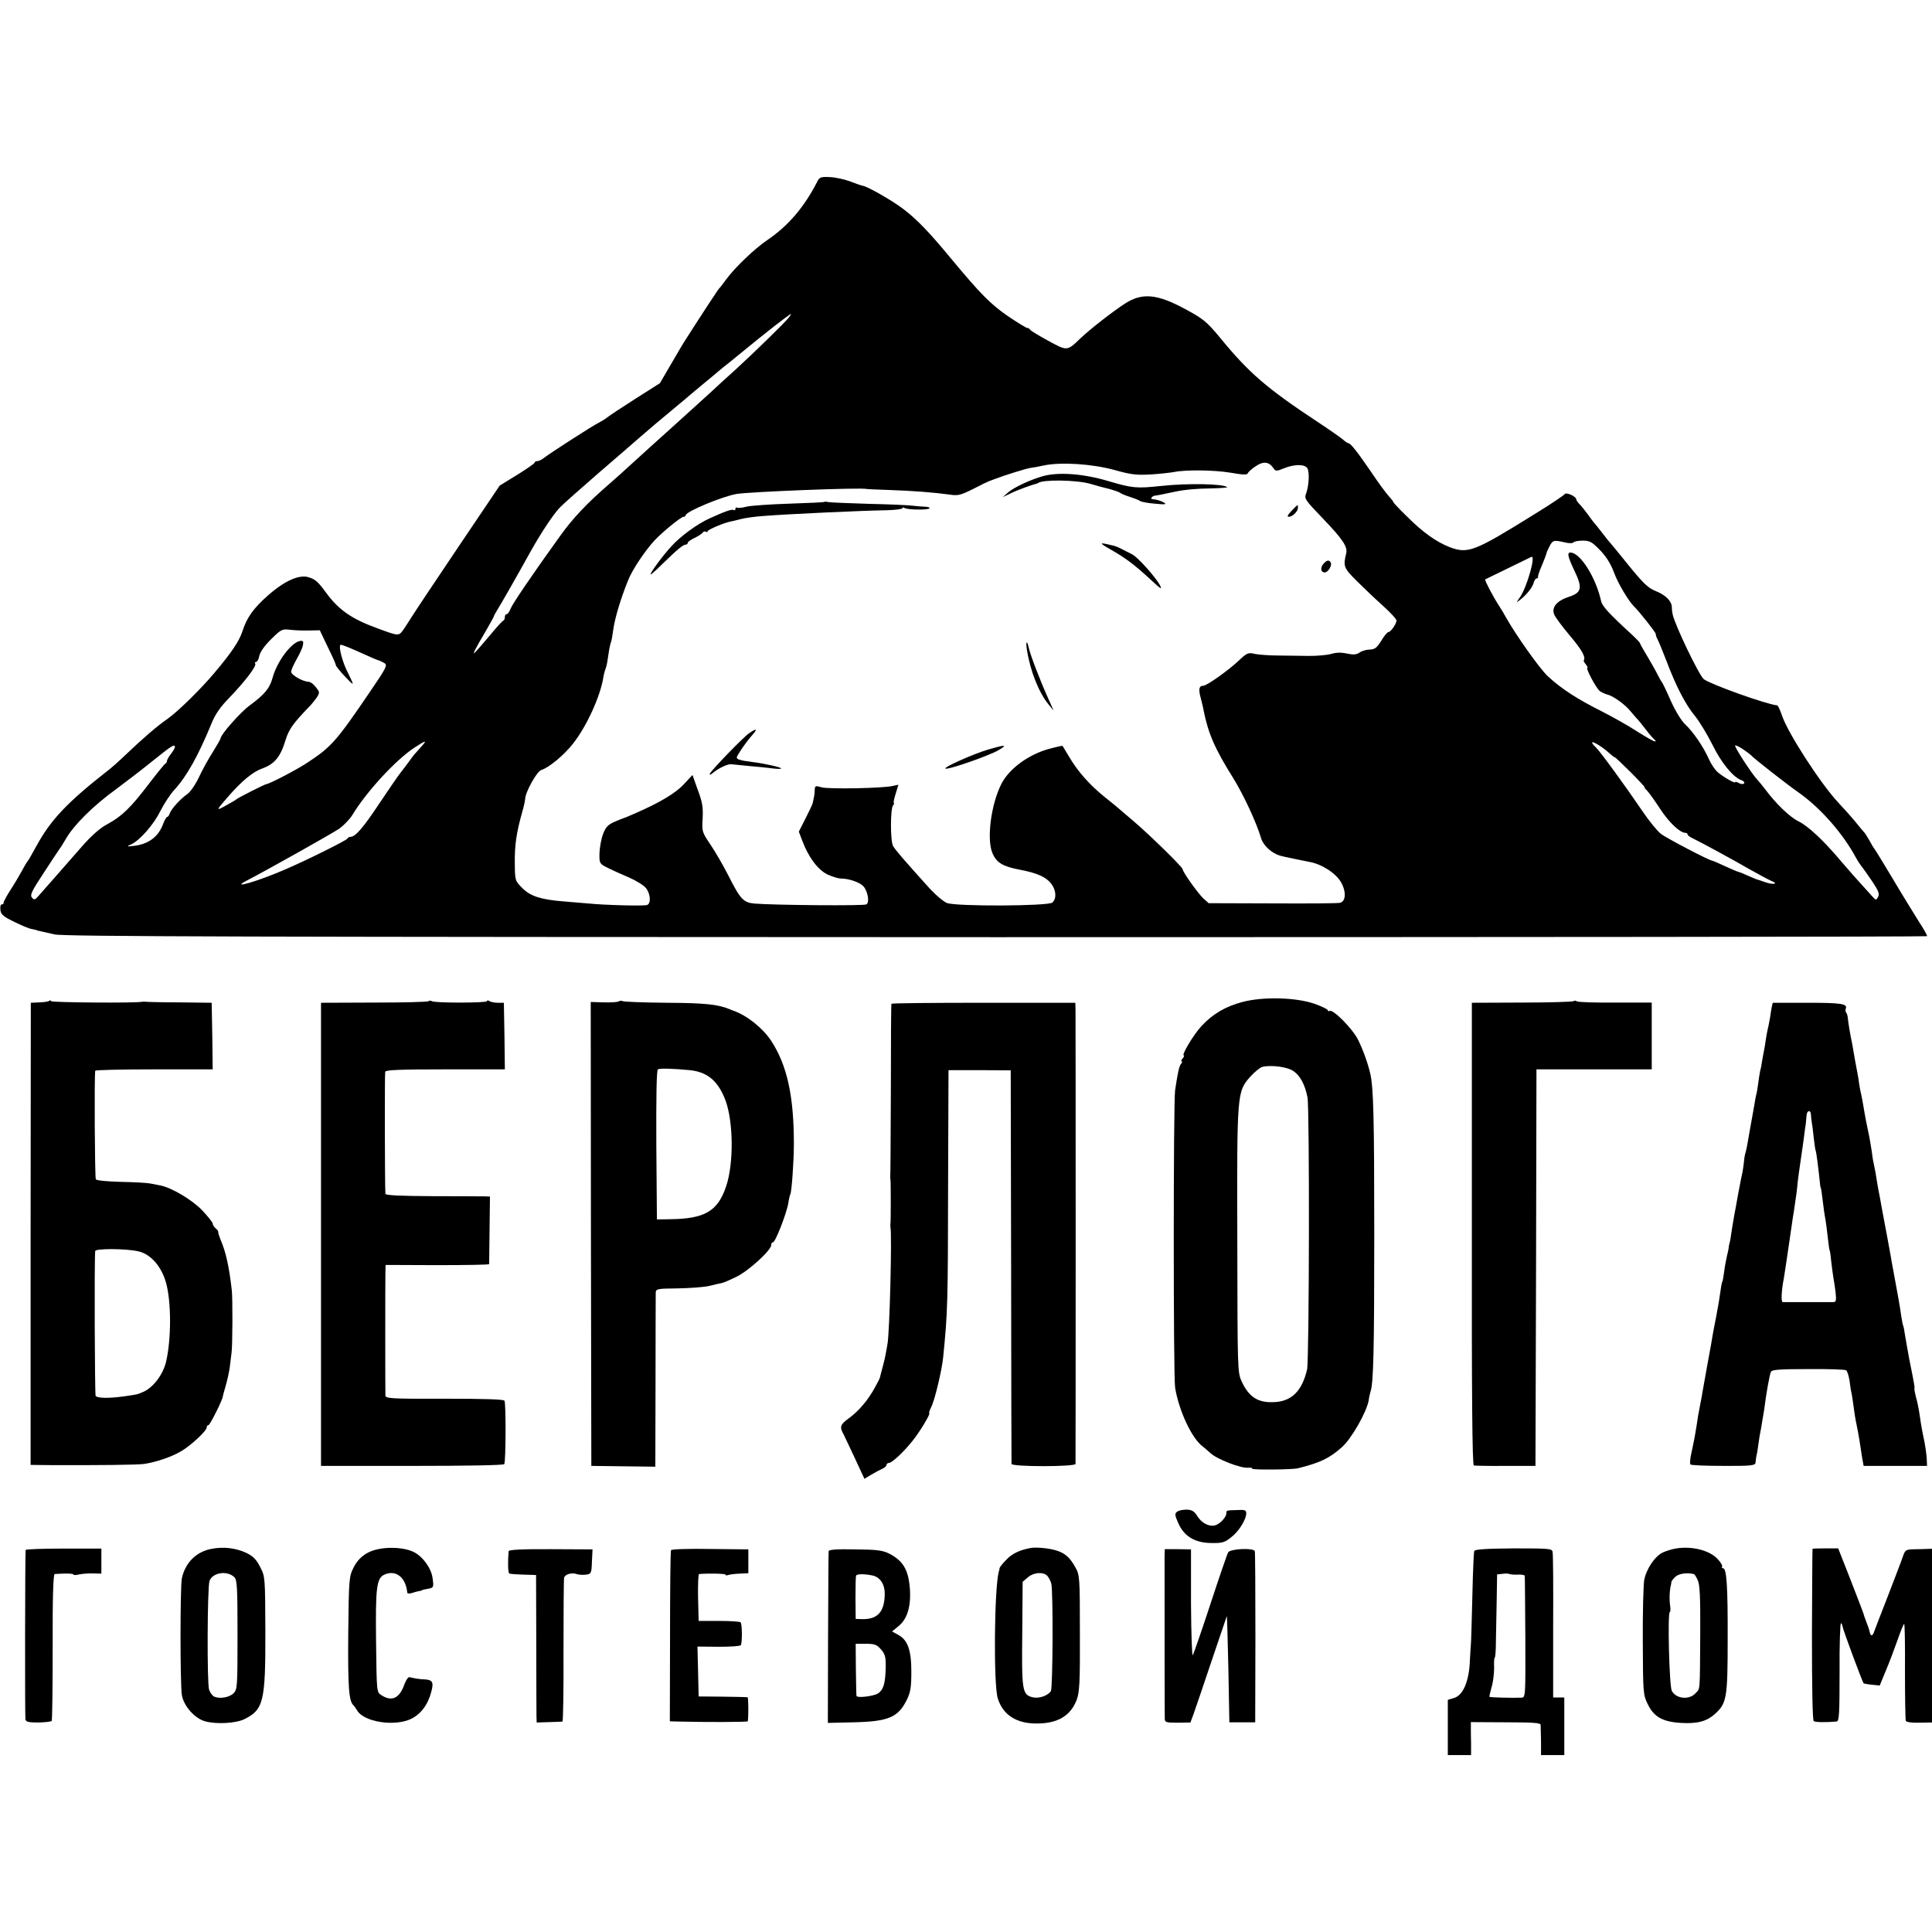 <?xml version="1.0" standalone="no"?>
<!DOCTYPE svg PUBLIC "-//W3C//DTD SVG 20010904//EN"
 "http://www.w3.org/TR/2001/REC-SVG-20010904/DTD/svg10.dtd">
<svg version="1.0" xmlns="http://www.w3.org/2000/svg"
 width="972pt" height="972pt" viewBox="0 0 972 972"
 preserveAspectRatio="xMidYMid meet">
<g transform="translate(0,972) scale(0.1,-0.1)"
fill="#000000" stroke="none">
<path d="M4110 8803 c-64 -125 -145 -220 -250 -291 -62 -42 -162 -137 -206
-197 -16 -22 -31 -42 -35 -45 -5 -4 -101 -151 -164 -250 -13 -19 -48 -78 -79
-132 l-56 -96 -123 -78 c-67 -43 -131 -85 -142 -94 -11 -9 -31 -21 -45 -28
-25 -12 -239 -149 -275 -177 -10 -8 -25 -15 -32 -15 -7 0 -13 -3 -13 -7 0 -5
-40 -32 -88 -62 l-88 -54 -215 -319 c-118 -175 -219 -327 -224 -336 -6 -9 -23
-36 -38 -59 -32 -46 -24 -46 -141 -3 -126 46 -192 91 -256 179 -40 54 -53 66
-85 76 -47 17 -122 -16 -206 -90 -74 -65 -107 -112 -129 -180 -16 -50 -55
-108 -141 -210 -68 -81 -182 -193 -234 -230 -61 -43 -122 -96 -219 -188 -28
-27 -66 -61 -85 -75 -203 -159 -286 -247 -357 -377 -21 -38 -40 -72 -43 -75
-3 -3 -17 -25 -30 -50 -14 -25 -40 -70 -60 -100 -19 -30 -34 -58 -33 -62 1 -5
-3 -8 -9 -8 -6 0 -9 -12 -7 -27 2 -23 14 -34 68 -60 36 -18 76 -35 90 -37 14
-3 25 -5 25 -6 0 -1 8 -3 19 -5 10 -2 41 -9 70 -16 41 -11 969 -13 4734 -14
2576 0 4685 2 4687 5 2 3 -17 37 -42 75 -24 39 -84 135 -131 215 -48 80 -89
147 -92 150 -3 3 -14 21 -24 40 -11 19 -22 37 -25 40 -3 3 -22 25 -42 50 -20
25 -62 72 -93 105 -88 95 -252 348 -281 436 -9 27 -20 49 -23 50 -58 6 -338
107 -370 132 -24 19 -146 273 -157 327 -2 8 -4 24 -4 36 -1 30 -31 60 -78 79
-44 18 -63 36 -163 160 -35 44 -67 82 -70 85 -3 3 -21 25 -40 50 -19 25 -37
47 -40 50 -3 3 -17 21 -30 40 -14 19 -33 43 -42 52 -10 10 -18 22 -18 26 0 15
-51 37 -58 26 -4 -6 -72 -52 -152 -101 -304 -189 -334 -200 -426 -166 -69 27
-136 75 -216 155 -38 37 -68 69 -68 72 0 3 -11 17 -24 31 -13 14 -52 67 -86
118 -69 101 -105 147 -116 147 -4 0 -17 9 -28 19 -12 10 -70 51 -131 91 -250
165 -342 244 -486 420 -68 82 -85 96 -178 146 -139 75 -214 82 -299 28 -61
-39 -178 -130 -227 -177 -67 -64 -65 -64 -162 -11 -48 26 -89 51 -91 56 -2 4
-8 8 -14 8 -5 0 -49 27 -98 60 -88 61 -138 112 -286 290 -108 131 -170 195
-235 245 -55 43 -177 113 -207 120 -10 2 -39 12 -67 23 -27 10 -73 20 -100 21
-47 2 -52 0 -65 -26z m-141 -680 c-19 -25 -173 -175 -269 -263 -46 -41 -97
-88 -115 -105 -18 -16 -67 -61 -110 -100 -42 -38 -90 -81 -105 -95 -15 -14
-60 -54 -100 -90 -40 -36 -89 -81 -110 -100 -20 -19 -63 -57 -95 -85 -113 -98
-182 -171 -246 -260 -144 -200 -240 -342 -250 -367 -6 -16 -15 -28 -20 -28 -5
0 -9 -6 -9 -14 0 -8 -3 -16 -7 -18 -5 -1 -35 -34 -67 -73 -84 -99 -91 -106
-76 -75 7 14 31 57 54 95 22 39 41 72 41 75 0 3 8 16 16 30 14 21 104 179 171
300 55 97 116 189 148 220 19 19 105 95 190 169 85 73 182 157 215 186 33 29
103 88 155 131 52 43 97 81 100 84 3 3 30 25 60 50 30 25 60 49 66 55 7 5 20
17 30 25 11 8 55 44 99 80 122 100 237 190 244 190 2 0 -3 -8 -10 -17z m2436
-756 c13 -19 15 -19 55 -3 54 22 107 21 118 -1 11 -21 7 -88 -7 -126 -10 -26
-5 -32 82 -123 101 -105 128 -145 120 -177 -16 -66 -13 -74 52 -139 35 -35 94
-91 133 -126 39 -35 69 -68 68 -75 -3 -20 -30 -57 -41 -57 -5 0 -22 -20 -36
-44 -22 -35 -32 -43 -57 -44 -18 0 -41 -7 -52 -15 -16 -11 -31 -12 -63 -5 -29
6 -54 6 -80 -2 -21 -6 -70 -10 -110 -10 -39 1 -109 1 -154 2 -45 0 -99 4 -119
8 -34 8 -40 6 -81 -33 -54 -51 -162 -127 -179 -127 -22 0 -25 -18 -13 -62 6
-24 13 -51 14 -60 23 -116 56 -194 149 -342 53 -86 116 -221 141 -304 11 -36
52 -74 95 -87 13 -4 120 -26 146 -31 62 -10 135 -57 161 -103 27 -48 24 -96
-5 -103 -9 -3 -162 -4 -339 -3 l-322 1 -27 24 c-28 27 -104 133 -104 147 0 10
-162 169 -245 240 -89 76 -99 85 -141 118 -79 63 -141 132 -186 209 -17 28
-31 52 -32 53 -2 2 -29 -4 -62 -13 -105 -27 -205 -99 -245 -176 -53 -103 -76
-279 -46 -350 20 -48 52 -67 135 -83 90 -17 134 -37 160 -70 26 -33 29 -77 6
-96 -22 -18 -484 -20 -530 -2 -16 6 -55 39 -85 71 -129 143 -175 196 -186 216
-14 26 -14 186 0 204 5 6 7 12 4 12 -3 0 1 21 9 46 l14 46 -28 -6 c-47 -12
-325 -17 -359 -7 -30 9 -33 8 -34 -12 0 -21 -3 -34 -10 -67 -2 -8 -19 -44 -37
-79 l-33 -65 17 -45 c31 -83 78 -146 126 -170 24 -11 55 -21 69 -21 40 0 95
-19 113 -39 22 -25 32 -81 15 -91 -11 -8 -461 -4 -562 4 -57 5 -72 21 -135
146 -24 47 -63 114 -87 150 -43 63 -44 67 -40 132 3 55 -1 82 -24 143 l-27 76
-43 -46 c-41 -45 -122 -93 -241 -145 -30 -13 -57 -25 -60 -25 -3 -1 -24 -9
-47 -19 -34 -15 -45 -26 -59 -62 -9 -24 -17 -68 -18 -96 -1 -51 0 -53 39 -73
22 -11 70 -33 108 -49 37 -16 76 -40 87 -54 23 -29 26 -77 6 -85 -15 -6 -214
-1 -301 8 -27 2 -81 7 -120 10 -113 9 -166 26 -206 66 -38 38 -38 38 -39 127
-1 89 8 151 36 252 9 30 16 62 16 70 1 35 59 139 81 146 38 11 116 76 161 134
66 84 135 233 151 329 3 19 8 37 10 41 2 4 7 21 10 38 3 18 7 46 10 64 3 17 7
34 9 37 2 3 7 30 11 60 7 56 37 158 75 251 20 52 83 146 132 200 38 41 134
120 147 120 6 0 11 4 11 8 0 18 185 95 257 107 69 11 622 33 653 25 3 -1 52
-3 110 -5 122 -4 234 -13 305 -23 45 -7 57 -4 123 29 40 21 74 37 75 37 1 0
16 6 32 12 46 18 158 53 180 56 11 1 43 7 70 13 87 17 239 7 350 -23 85 -24
112 -27 185 -23 47 3 99 9 115 12 57 12 200 11 285 -3 63 -11 85 -12 88 -3 2
6 19 22 39 35 38 26 66 24 88 -7z m1468 -376 c21 -5 39 -5 43 0 3 5 24 9 46 9
37 0 47 -6 88 -48 31 -32 54 -69 70 -112 19 -53 74 -145 100 -170 26 -25 110
-131 110 -139 0 -6 4 -19 10 -29 5 -9 25 -58 44 -107 47 -125 96 -221 145
-279 22 -28 61 -92 87 -144 45 -92 105 -164 147 -178 9 -3 15 -10 12 -15 -4
-5 -14 -5 -26 1 -10 6 -19 8 -19 5 0 -9 -60 26 -88 50 -13 11 -33 40 -44 65
-28 63 -80 139 -120 176 -20 19 -49 67 -73 120 -21 49 -42 91 -45 94 -3 3 -12
19 -20 35 -8 17 -32 58 -52 93 -21 34 -38 65 -38 68 0 2 -21 24 -46 47 -109
100 -144 138 -149 164 -26 118 -105 243 -154 243 -18 0 -13 -21 19 -89 43 -89
38 -112 -25 -133 -62 -20 -90 -53 -76 -89 5 -13 41 -62 80 -108 61 -72 80
-108 69 -124 -2 -2 3 -11 11 -20 7 -10 11 -17 7 -17 -10 0 45 -104 63 -117 9
-6 27 -15 40 -18 28 -7 89 -51 114 -83 10 -12 24 -28 30 -35 7 -6 28 -32 47
-57 19 -25 39 -48 45 -52 6 -5 6 -8 0 -8 -5 0 -46 23 -90 51 -44 29 -125 74
-180 102 -118 59 -202 113 -269 176 -42 40 -160 207 -210 296 -9 17 -25 44
-36 60 -28 43 -72 127 -68 130 2 1 53 26 113 55 61 30 114 56 119 58 25 13
-21 -151 -57 -203 -19 -27 -20 -29 -2 -15 34 26 65 64 71 88 3 12 10 22 15 22
5 0 8 3 7 8 -1 4 4 19 10 35 19 44 33 82 33 85 -1 1 6 16 14 32 17 33 22 34
78 21z m-6321 -443 l57 1 40 -84 c23 -46 41 -87 41 -92 0 -9 77 -93 84 -93 3
0 -8 24 -23 54 -27 51 -49 132 -38 142 2 2 35 -10 73 -27 79 -36 117 -52 124
-53 3 -1 13 -6 24 -12 16 -10 11 -22 -69 -139 -171 -252 -197 -282 -317 -361
-54 -36 -188 -106 -208 -109 -9 -1 -145 -70 -150 -76 -3 -3 -27 -17 -54 -32
-51 -28 -50 -26 9 42 71 82 127 128 175 145 61 22 91 58 116 141 17 56 39 86
120 170 11 11 28 32 38 46 15 25 15 27 -5 52 -11 15 -28 27 -37 27 -29 1 -87
34 -87 50 -1 8 12 36 27 63 15 26 30 58 32 71 4 20 1 24 -16 21 -44 -9 -115
-104 -137 -186 -15 -53 -39 -82 -116 -139 -46 -34 -145 -146 -145 -164 0 -4
-18 -35 -39 -69 -22 -34 -54 -92 -71 -129 -18 -37 -44 -75 -59 -84 -32 -22
-79 -73 -87 -96 -3 -10 -9 -18 -13 -18 -4 0 -12 -15 -19 -32 -24 -68 -75 -106
-152 -114 -33 -4 -34 -3 -10 8 44 20 114 101 147 168 18 36 49 83 69 105 63
68 121 172 188 335 19 47 45 84 90 130 78 81 138 159 130 171 -3 5 -1 9 5 9 5
0 13 14 16 32 5 20 28 52 60 83 48 48 55 51 91 47 22 -3 65 -5 96 -4z m567
-585 c-13 -15 -28 -32 -34 -38 -5 -7 -19 -24 -30 -40 -11 -15 -29 -39 -41 -54
-11 -14 -58 -82 -104 -151 -83 -125 -122 -170 -146 -170 -7 0 -14 -4 -16 -9
-3 -8 -201 -107 -308 -153 -134 -59 -288 -105 -200 -59 92 47 430 237 467 262
22 16 51 46 64 66 71 118 218 278 313 341 60 39 67 40 35 5z m5975 -30 c14
-13 27 -23 30 -23 3 0 39 -34 80 -75 41 -41 72 -75 70 -75 -3 0 2 -8 12 -17
10 -10 39 -51 66 -92 44 -68 100 -121 127 -121 6 0 11 -3 11 -7 0 -5 10 -13
23 -19 47 -23 206 -109 292 -159 50 -28 99 -54 109 -58 36 -14 7 -19 -31 -6
-21 7 -40 14 -43 14 -3 1 -23 9 -45 19 -22 10 -44 19 -50 20 -5 1 -36 14 -68
29 -32 15 -60 27 -63 27 -13 0 -230 113 -258 135 -18 14 -59 64 -92 113 -82
121 -215 304 -236 323 -10 9 -18 19 -18 23 0 10 54 -23 84 -51z m-7214 28 c0
-4 -9 -20 -20 -34 -11 -14 -20 -30 -20 -35 0 -6 -4 -12 -8 -14 -4 -1 -42 -48
-84 -103 -91 -119 -134 -161 -207 -201 -37 -19 -80 -57 -130 -114 -41 -47
-101 -115 -134 -153 -33 -37 -70 -79 -82 -93 -19 -22 -23 -23 -34 -10 -11 13
-2 32 58 123 39 60 74 113 78 118 5 6 21 31 36 57 40 69 138 166 253 249 55
41 141 107 190 147 87 70 104 81 104 63z m7893 -13 c18 -12 34 -25 37 -28 10
-13 180 -146 236 -185 113 -79 227 -209 293 -333 7 -13 19 -31 26 -40 8 -9 32
-44 54 -76 32 -48 38 -63 30 -78 -10 -19 -11 -18 -32 5 -82 90 -117 130 -157
177 -85 101 -165 176 -212 198 -44 22 -112 87 -168 162 -14 18 -30 38 -36 44
-30 31 -124 176 -114 176 7 0 26 -10 43 -22z"/>
<path d="M5249 7325 c-62 -17 -149 -57 -179 -84 l-25 -22 40 19 c34 17 104 42
128 48 4 1 8 2 10 4 23 18 192 16 262 -4 33 -10 78 -22 100 -27 21 -6 44 -14
50 -18 5 -5 28 -14 50 -21 22 -7 45 -16 50 -20 6 -5 39 -11 75 -14 51 -5 61
-4 47 5 -17 10 -38 16 -61 18 -10 1 1 15 12 17 6 0 42 7 107 21 48 10 106 15
182 16 45 1 80 4 77 6 -17 17 -198 21 -334 6 -123 -13 -143 -11 -265 25 -124
37 -249 46 -326 25z"/>
<path d="M4148 7195 c-2 -2 -82 -6 -178 -9 -96 -3 -193 -10 -214 -15 -22 -6
-44 -8 -48 -5 -4 3 -8 0 -8 -6 0 -6 -4 -9 -9 -6 -8 6 -44 -7 -121 -42 -60 -27
-143 -87 -190 -138 -46 -49 -115 -144 -106 -144 3 0 32 26 64 58 70 68 99 92
112 92 6 0 10 4 10 9 0 5 16 16 35 25 19 9 37 21 40 26 4 6 11 8 16 5 5 -4 9
-2 9 2 0 8 85 44 115 49 6 1 28 6 50 12 22 6 74 13 115 16 128 10 493 27 622
29 43 1 78 6 78 10 0 5 5 5 11 1 16 -9 120 -11 126 -1 2 4 -11 8 -29 8 -18 1
-44 3 -58 5 -14 2 -110 7 -215 9 -104 3 -198 7 -207 9 -9 2 -18 3 -20 1z"/>
<path d="M6497 7149 c-19 -20 -23 -29 -13 -29 19 0 46 27 46 46 0 18 1 18 -33
-17z"/>
<path d="M5576 6962 c86 -48 132 -83 216 -161 48 -45 56 -49 44 -26 -21 41
-114 144 -140 156 -11 6 -33 17 -49 25 -15 8 -37 18 -50 20 -66 16 -69 14 -21
-14z"/>
<path d="M6658 6883 c-17 -20 -13 -43 7 -43 17 0 38 36 30 50 -9 15 -20 12
-37 -7z"/>
<path d="M5166 6454 c17 -110 60 -218 110 -279 l25 -30 -27 60 c-42 93 -92
224 -99 259 -8 37 -15 29 -9 -10z"/>
<path d="M3770 6032 c-30 -20 -193 -189 -199 -205 -2 -7 5 -5 15 4 28 24 77
47 94 44 8 -1 49 -5 90 -9 41 -3 94 -9 118 -12 23 -3 42 -3 42 0 0 6 -85 25
-143 32 -26 3 -56 8 -67 12 -19 7 -18 9 8 49 15 23 40 56 55 73 30 33 25 38
-13 12z"/>
<path d="M4972 5949 c-71 -20 -230 -91 -215 -96 16 -6 218 65 265 92 50 29 38
30 -50 4z"/>
<path d="M6251 4679 c-85 -22 -151 -61 -207 -122 -39 -42 -102 -147 -88 -147
3 0 1 -7 -6 -15 -7 -8 -9 -15 -5 -15 4 0 3 -6 -3 -12 -10 -13 -16 -41 -30
-133 -9 -66 -9 -1436 0 -1496 19 -117 85 -258 140 -297 10 -8 26 -22 36 -31
31 -31 158 -81 195 -75 9 1 17 -1 17 -5 0 -7 202 -5 230 2 112 28 158 50 221
106 48 42 125 177 135 236 2 17 7 36 9 43 15 41 19 211 19 787 0 594 -4 743
-20 813 -12 52 -35 117 -61 170 -26 54 -127 157 -144 146 -5 -3 -9 -1 -9 4 0
4 -30 19 -67 32 -92 32 -257 37 -362 9z m257 -348 c34 -24 57 -67 70 -131 11
-55 9 -1320 -2 -1370 -25 -107 -77 -160 -164 -164 -82 -5 -129 25 -165 104
-21 44 -21 59 -22 705 -2 750 -2 752 66 829 22 24 50 47 62 49 46 10 126 -1
155 -22z"/>
<path d="M248 4685 c-3 -4 -26 -7 -50 -8 l-43 -2 -1 -1163 0 -1162 95 -1 c257
-1 441 1 477 6 59 9 134 34 184 63 49 28 130 103 130 121 0 6 4 11 9 11 7 0
73 131 72 145 0 2 7 27 15 55 8 27 17 69 20 92 3 24 7 57 9 73 5 34 6 277 1
315 -14 121 -29 189 -57 255 -7 17 -12 33 -11 37 1 3 -5 12 -13 18 -8 7 -15
18 -15 24 0 7 -25 37 -54 68 -52 53 -151 112 -209 124 -12 2 -35 7 -52 10 -16
3 -83 7 -148 8 -71 2 -122 7 -125 13 -5 9 -8 507 -3 546 1 4 134 7 296 7 l295
0 -2 168 -3 167 -160 2 c-88 0 -164 2 -170 3 -5 1 -14 1 -20 0 -28 -7 -455 -4
-458 3 -1 5 -5 5 -9 2z m446 -1260 c63 -13 119 -76 142 -161 26 -97 26 -279 0
-393 -15 -66 -65 -132 -116 -154 -33 -14 -27 -12 -95 -22 -79 -11 -136 -10
-144 3 -4 8 -7 672 -2 728 1 13 150 13 215 -1z"/>
<path d="M2156 4683 c-3 -4 -127 -7 -274 -7 l-267 -1 0 -1165 0 -1165 458 0
c269 0 461 3 464 9 8 13 9 306 1 319 -4 7 -102 10 -302 10 -267 -1 -296 1
-297 16 -1 25 -1 571 0 616 l1 41 260 -1 c143 0 260 2 261 5 0 3 1 80 2 173
l2 167 -25 1 c-14 0 -132 1 -262 1 -168 1 -238 4 -239 12 -3 37 -4 603 -1 614
3 9 73 12 303 12 l299 0 -2 168 -3 167 -30 0 c-16 0 -36 4 -42 8 -7 5 -13 5
-13 0 0 -9 -261 -10 -277 0 -5 3 -13 4 -17 0z"/>
<path d="M3113 4682 c-6 -4 -41 -6 -76 -5 l-65 2 1 -1167 2 -1167 161 -2 161
-2 1 427 c0 235 1 436 1 448 1 20 7 21 109 22 60 1 131 6 158 12 27 7 56 13
66 15 9 2 42 16 74 32 60 29 174 133 174 159 0 8 4 14 9 14 12 0 69 147 77
197 3 21 8 41 10 44 7 12 18 166 18 254 0 242 -34 396 -115 520 -42 63 -122
127 -189 150 -3 1 -12 4 -20 8 -58 24 -125 31 -316 32 -117 1 -216 5 -221 8
-5 3 -14 3 -20 -1z m357 -346 c90 -9 143 -55 180 -152 40 -109 42 -319 3 -433
-42 -125 -107 -163 -283 -165 l-65 -1 -3 374 c-1 243 1 377 8 381 10 6 76 4
160 -4z"/>
<path d="M7917 4683 c-4 -3 -121 -7 -260 -7 l-252 -1 0 -1162 c-1 -801 2
-1163 10 -1166 5 -1 78 -3 160 -2 l150 0 3 998 2 997 290 0 290 0 0 168 0 168
-182 0 c-101 -1 -188 2 -194 6 -6 4 -14 5 -17 1z"/>
<path d="M4485 4670 c-2 -3 -3 -198 -3 -435 -1 -236 -2 -432 -3 -435 -1 -3 0
-9 1 -15 2 -12 2 -206 0 -220 -1 -5 -1 -14 0 -20 8 -38 -4 -527 -15 -587 -3
-16 -7 -38 -9 -50 -2 -13 -9 -43 -16 -68 -7 -25 -12 -47 -13 -50 0 -3 -11 -25
-25 -50 -34 -63 -82 -120 -131 -155 -45 -33 -48 -44 -26 -83 7 -15 34 -71 59
-125 l45 -97 33 20 c18 11 43 24 56 30 12 5 22 14 22 20 0 5 6 10 13 10 15 1
72 53 118 111 36 44 93 139 84 139 -3 0 2 14 10 31 17 31 54 187 60 249 23
232 24 263 25 891 l2 555 157 0 156 -1 2 -985 c0 -542 2 -990 2 -995 1 -15
321 -15 322 0 1 13 1 2239 0 2285 l-1 35 -461 0 c-253 0 -462 -2 -464 -5z"/>
<path d="M8919 4675 c-1 0 -8 -32 -13 -70 -4 -22 -9 -51 -13 -65 -3 -14 -7
-36 -9 -50 -2 -14 -6 -41 -10 -60 -4 -19 -8 -44 -10 -55 -1 -11 -5 -31 -9 -45
-3 -14 -7 -43 -10 -65 -3 -22 -7 -47 -10 -55 -2 -8 -6 -31 -9 -50 -3 -19 -8
-47 -11 -62 -3 -16 -7 -40 -10 -55 -3 -16 -8 -44 -11 -63 -3 -19 -8 -44 -11
-55 -4 -11 -8 -33 -9 -50 -2 -16 -5 -39 -7 -50 -3 -11 -12 -58 -21 -105 -8
-47 -18 -98 -21 -115 -3 -16 -8 -46 -11 -65 -5 -38 -11 -72 -14 -80 -1 -3 -2
-8 -2 -11 0 -3 -3 -23 -9 -45 -5 -21 -12 -59 -15 -84 -3 -24 -7 -47 -10 -51
-2 -4 -6 -27 -9 -50 -3 -24 -12 -78 -20 -119 -8 -41 -17 -86 -19 -100 -2 -14
-13 -77 -25 -140 -11 -63 -23 -128 -26 -145 -2 -16 -7 -41 -10 -55 -11 -55
-14 -76 -19 -110 -9 -58 -16 -92 -27 -143 -6 -26 -8 -51 -4 -55 3 -4 78 -7
166 -7 135 -1 159 2 161 15 2 23 6 44 8 50 1 3 3 21 6 40 2 19 9 60 15 90 5
30 12 71 15 90 9 74 27 176 34 189 6 10 45 13 187 13 100 1 185 -2 191 -6 5
-3 13 -26 17 -52 3 -25 8 -56 11 -67 2 -12 7 -42 10 -67 3 -25 9 -63 14 -85 5
-22 11 -58 15 -81 3 -22 9 -60 13 -85 l8 -44 159 0 160 0 -1 25 c0 26 -9 87
-19 130 -3 14 -8 41 -11 60 -3 19 -7 49 -10 65 -3 17 -9 47 -15 67 -5 20 -9
40 -7 45 1 4 -4 33 -10 63 -6 30 -14 69 -17 85 -3 17 -7 41 -10 55 -2 13 -7
42 -11 64 -3 22 -7 43 -9 46 -2 3 -6 26 -10 50 -5 40 -18 111 -41 235 -4 22
-9 47 -10 55 -1 8 -5 29 -8 45 -3 17 -8 44 -11 60 -3 17 -10 53 -15 80 -5 28
-12 64 -15 80 -3 17 -7 41 -10 55 -3 14 -8 41 -11 60 -6 40 -11 67 -17 95 -3
11 -8 42 -11 68 -4 27 -10 59 -12 70 -11 50 -22 107 -30 157 -3 19 -8 43 -10
53 -3 10 -7 32 -10 50 -2 18 -6 43 -9 57 -9 48 -16 85 -20 110 -2 14 -6 36 -9
50 -6 27 -18 96 -20 122 -1 10 -5 20 -8 24 -4 3 -4 12 -2 19 10 25 -22 30
-193 30 -95 0 -173 0 -174 0z m192 -562 c0 -10 2 -27 4 -38 2 -11 7 -47 10
-80 4 -33 8 -62 10 -65 3 -4 14 -92 21 -160 1 -14 3 -25 4 -25 1 0 3 -11 5
-25 10 -82 15 -117 19 -135 2 -11 7 -49 11 -85 4 -36 8 -67 10 -70 2 -3 6 -32
9 -65 4 -33 9 -69 11 -80 2 -11 7 -41 10 -67 4 -39 3 -48 -10 -49 -8 0 -67 0
-130 0 -63 0 -120 0 -126 0 -9 1 -7 56 6 122 3 15 19 125 40 269 2 14 6 43 10
65 11 71 16 109 19 145 2 20 9 69 15 110 6 41 14 95 17 120 3 25 7 54 9 65 1
11 3 30 4 43 1 26 21 30 22 5z"/>
<path d="M5923 2115 c-14 -10 -13 -17 5 -58 29 -66 83 -99 165 -100 54 -1 68
2 100 28 39 29 77 90 77 122 0 15 -8 18 -42 16 -59 -2 -58 -1 -58 -16 0 -21
-35 -57 -60 -62 -31 -6 -67 15 -88 50 -14 22 -26 29 -51 30 -18 0 -40 -4 -48
-10z"/>
<path d="M1061 1927 c-75 -15 -129 -70 -146 -147 -9 -41 -9 -535 0 -588 9 -55
65 -118 117 -132 57 -16 156 -10 198 11 96 48 106 88 105 442 -1 271 -1 275
-26 323 -19 38 -35 54 -69 71 -53 25 -117 33 -179 20z m118 -142 c14 -14 16
-52 16 -290 0 -261 -1 -275 -20 -294 -21 -21 -69 -29 -97 -17 -9 4 -21 20 -26
35 -11 31 -9 515 2 547 15 43 90 54 125 19z"/>
<path d="M1912 1928 c-64 -11 -107 -42 -134 -96 -22 -45 -23 -57 -26 -333 -2
-268 3 -339 27 -359 3 -3 11 -14 17 -24 32 -59 188 -84 272 -44 49 24 85 71
102 137 13 48 6 60 -35 62 -19 0 -50 5 -75 11 -6 2 -17 -14 -25 -35 -25 -72
-64 -90 -117 -55 -23 15 -23 16 -26 269 -3 271 2 319 42 337 58 26 108 -14
115 -91 1 -5 11 -5 22 -2 12 4 29 9 38 10 9 2 16 4 16 5 0 1 11 4 24 6 34 6
34 7 27 57 -8 51 -52 110 -99 131 -40 18 -108 24 -165 14z"/>
<path d="M5185 1932 c-54 -10 -93 -28 -122 -59 -18 -18 -34 -38 -34 -43 -1 -6
-2 -13 -4 -17 -23 -86 -27 -571 -5 -638 26 -83 94 -127 197 -126 105 0 169 39
200 119 14 39 17 84 16 336 0 283 -1 292 -23 331 -27 49 -52 71 -94 84 -37 12
-103 18 -131 13z m83 -139 c7 -7 17 -25 21 -40 10 -36 8 -524 -2 -541 -16 -24
-61 -39 -93 -31 -51 14 -54 33 -51 320 l2 261 27 23 c28 24 75 28 96 8z"/>
<path d="M8435 1930 c-22 -3 -53 -13 -70 -21 -40 -19 -83 -84 -93 -139 -4 -25
-8 -164 -7 -310 1 -255 2 -267 24 -312 31 -65 74 -90 166 -96 84 -5 131 7 174
46 58 53 63 79 63 372 1 267 -5 360 -23 360 -6 0 -8 4 -5 9 3 5 -8 22 -24 39
-40 42 -126 64 -205 52z m86 -129 c4 0 13 -14 20 -30 11 -22 14 -83 13 -272
-2 -296 0 -272 -22 -296 -31 -37 -99 -31 -121 10 -13 24 -22 397 -10 397 3 0
4 12 2 28 -5 31 -4 68 1 97 3 11 5 23 5 27 1 4 10 16 21 26 17 15 55 21 91 13z"/>
<path d="M129 1922 c-3 -19 -4 -839 -1 -853 3 -12 17 -15 65 -15 34 1 64 4 67
8 3 3 5 171 5 372 -1 247 3 366 10 367 56 4 95 3 95 -3 0 -3 12 -3 28 1 15 3
46 6 70 5 l42 -1 0 63 0 63 -190 0 c-104 0 -191 -3 -191 -7z"/>
<path d="M2559 1916 c-5 -58 -3 -108 3 -112 4 -3 36 -5 71 -6 l64 -2 1 -340
c0 -188 1 -355 1 -371 l1 -31 63 2 c34 1 64 2 67 3 3 1 6 160 5 354 0 193 1
359 3 369 4 18 39 28 66 18 10 -3 30 -4 45 -2 25 3 27 7 29 66 l3 61 -210 1
c-146 1 -211 -3 -212 -10z"/>
<path d="M3376 1921 c-3 -4 -5 -200 -5 -434 l-1 -427 33 -1 c149 -4 357 -3
359 1 4 16 4 120 -1 121 -3 1 -60 2 -126 3 l-120 1 -3 126 -3 125 106 -1 c59
0 109 3 112 8 8 13 7 106 -1 115 -4 4 -53 7 -109 7 l-102 0 -3 118 c-1 64 1
117 5 118 49 4 133 2 133 -3 0 -4 6 -5 14 -2 8 3 34 6 58 7 l43 2 0 60 0 60
-192 2 c-106 2 -194 -1 -197 -6z"/>
<path d="M4169 1916 c-1 -6 -2 -203 -3 -438 l-1 -426 130 3 c175 4 225 25 268
115 18 36 22 63 22 140 0 110 -19 161 -68 186 l-29 16 35 29 c43 36 62 102 54
194 -8 89 -35 133 -102 168 -34 17 -61 21 -172 22 -92 2 -133 -1 -134 -9z
m219 -122 c41 -8 66 -47 63 -101 -3 -84 -37 -120 -113 -119 l-33 1 -1 105 c0
58 1 108 3 113 5 9 40 9 81 1z m45 -373 c21 -25 24 -39 23 -93 -2 -80 -12
-110 -39 -128 -23 -14 -106 -24 -108 -12 -1 4 -2 64 -3 135 l-1 127 52 0 c44
0 54 -4 76 -29z"/>
<path d="M5859 1881 c0 -55 0 -777 1 -807 0 -19 6 -21 64 -21 l65 1 15 40 c8
23 49 142 90 265 42 123 77 226 78 230 1 3 5 -115 8 -264 l5 -270 65 0 65 0 1
425 c0 234 -1 430 -3 436 -6 18 -124 12 -134 -6 -5 -8 -45 -125 -89 -259 -44
-134 -84 -250 -89 -258 -4 -9 -8 104 -9 258 l0 274 -66 1 -66 0 -1 -45z"/>
<path d="M7417 1917 c-2 -7 -5 -66 -7 -132 -5 -208 -9 -340 -10 -340 0 0 -3
-36 -5 -81 -4 -104 -35 -175 -81 -187 l-30 -9 0 -139 0 -139 58 0 59 0 0 58
c-1 31 -1 68 -1 82 l0 26 175 -1 c134 0 175 -3 176 -12 0 -7 1 -44 2 -83 l0
-70 59 0 58 0 0 145 0 145 -28 0 -28 0 0 358 c1 196 0 365 -3 375 -3 16 -19
17 -196 17 -139 -1 -195 -5 -198 -13z m220 -119 c18 1 34 -2 34 -6 1 -4 2
-143 3 -309 1 -297 1 -303 -19 -304 -50 -2 -158 1 -161 4 -2 1 3 23 10 48 8
25 13 69 13 97 -1 29 0 52 3 52 3 0 6 37 6 83 1 45 3 139 4 209 l2 127 27 3
c14 2 30 2 35 -1 5 -2 24 -4 43 -3z"/>
<path d="M9119 1928 c-1 -2 -2 -196 -3 -431 0 -276 3 -431 9 -436 8 -6 58 -7
115 -2 13 1 15 36 15 250 -1 137 3 247 7 245 4 -3 8 -11 8 -17 0 -11 99 -277
106 -286 1 -1 20 -5 42 -7 l39 -4 30 73 c17 39 43 109 59 154 16 46 31 83 34
83 3 0 5 -107 4 -237 0 -131 2 -243 4 -250 2 -7 27 -11 68 -10 l64 1 0 437 0
437 -64 -2 c-72 -1 -69 0 -84 -41 -5 -16 -39 -104 -74 -195 -35 -91 -68 -174
-71 -184 -8 -20 -17 -17 -21 6 -3 12 -6 22 -23 66 -3 9 -7 19 -7 22 -1 3 -7
19 -13 35 -6 17 -35 90 -63 163 l-52 132 -64 0 c-35 0 -64 -1 -65 -2z"/>
</g>
</svg>
